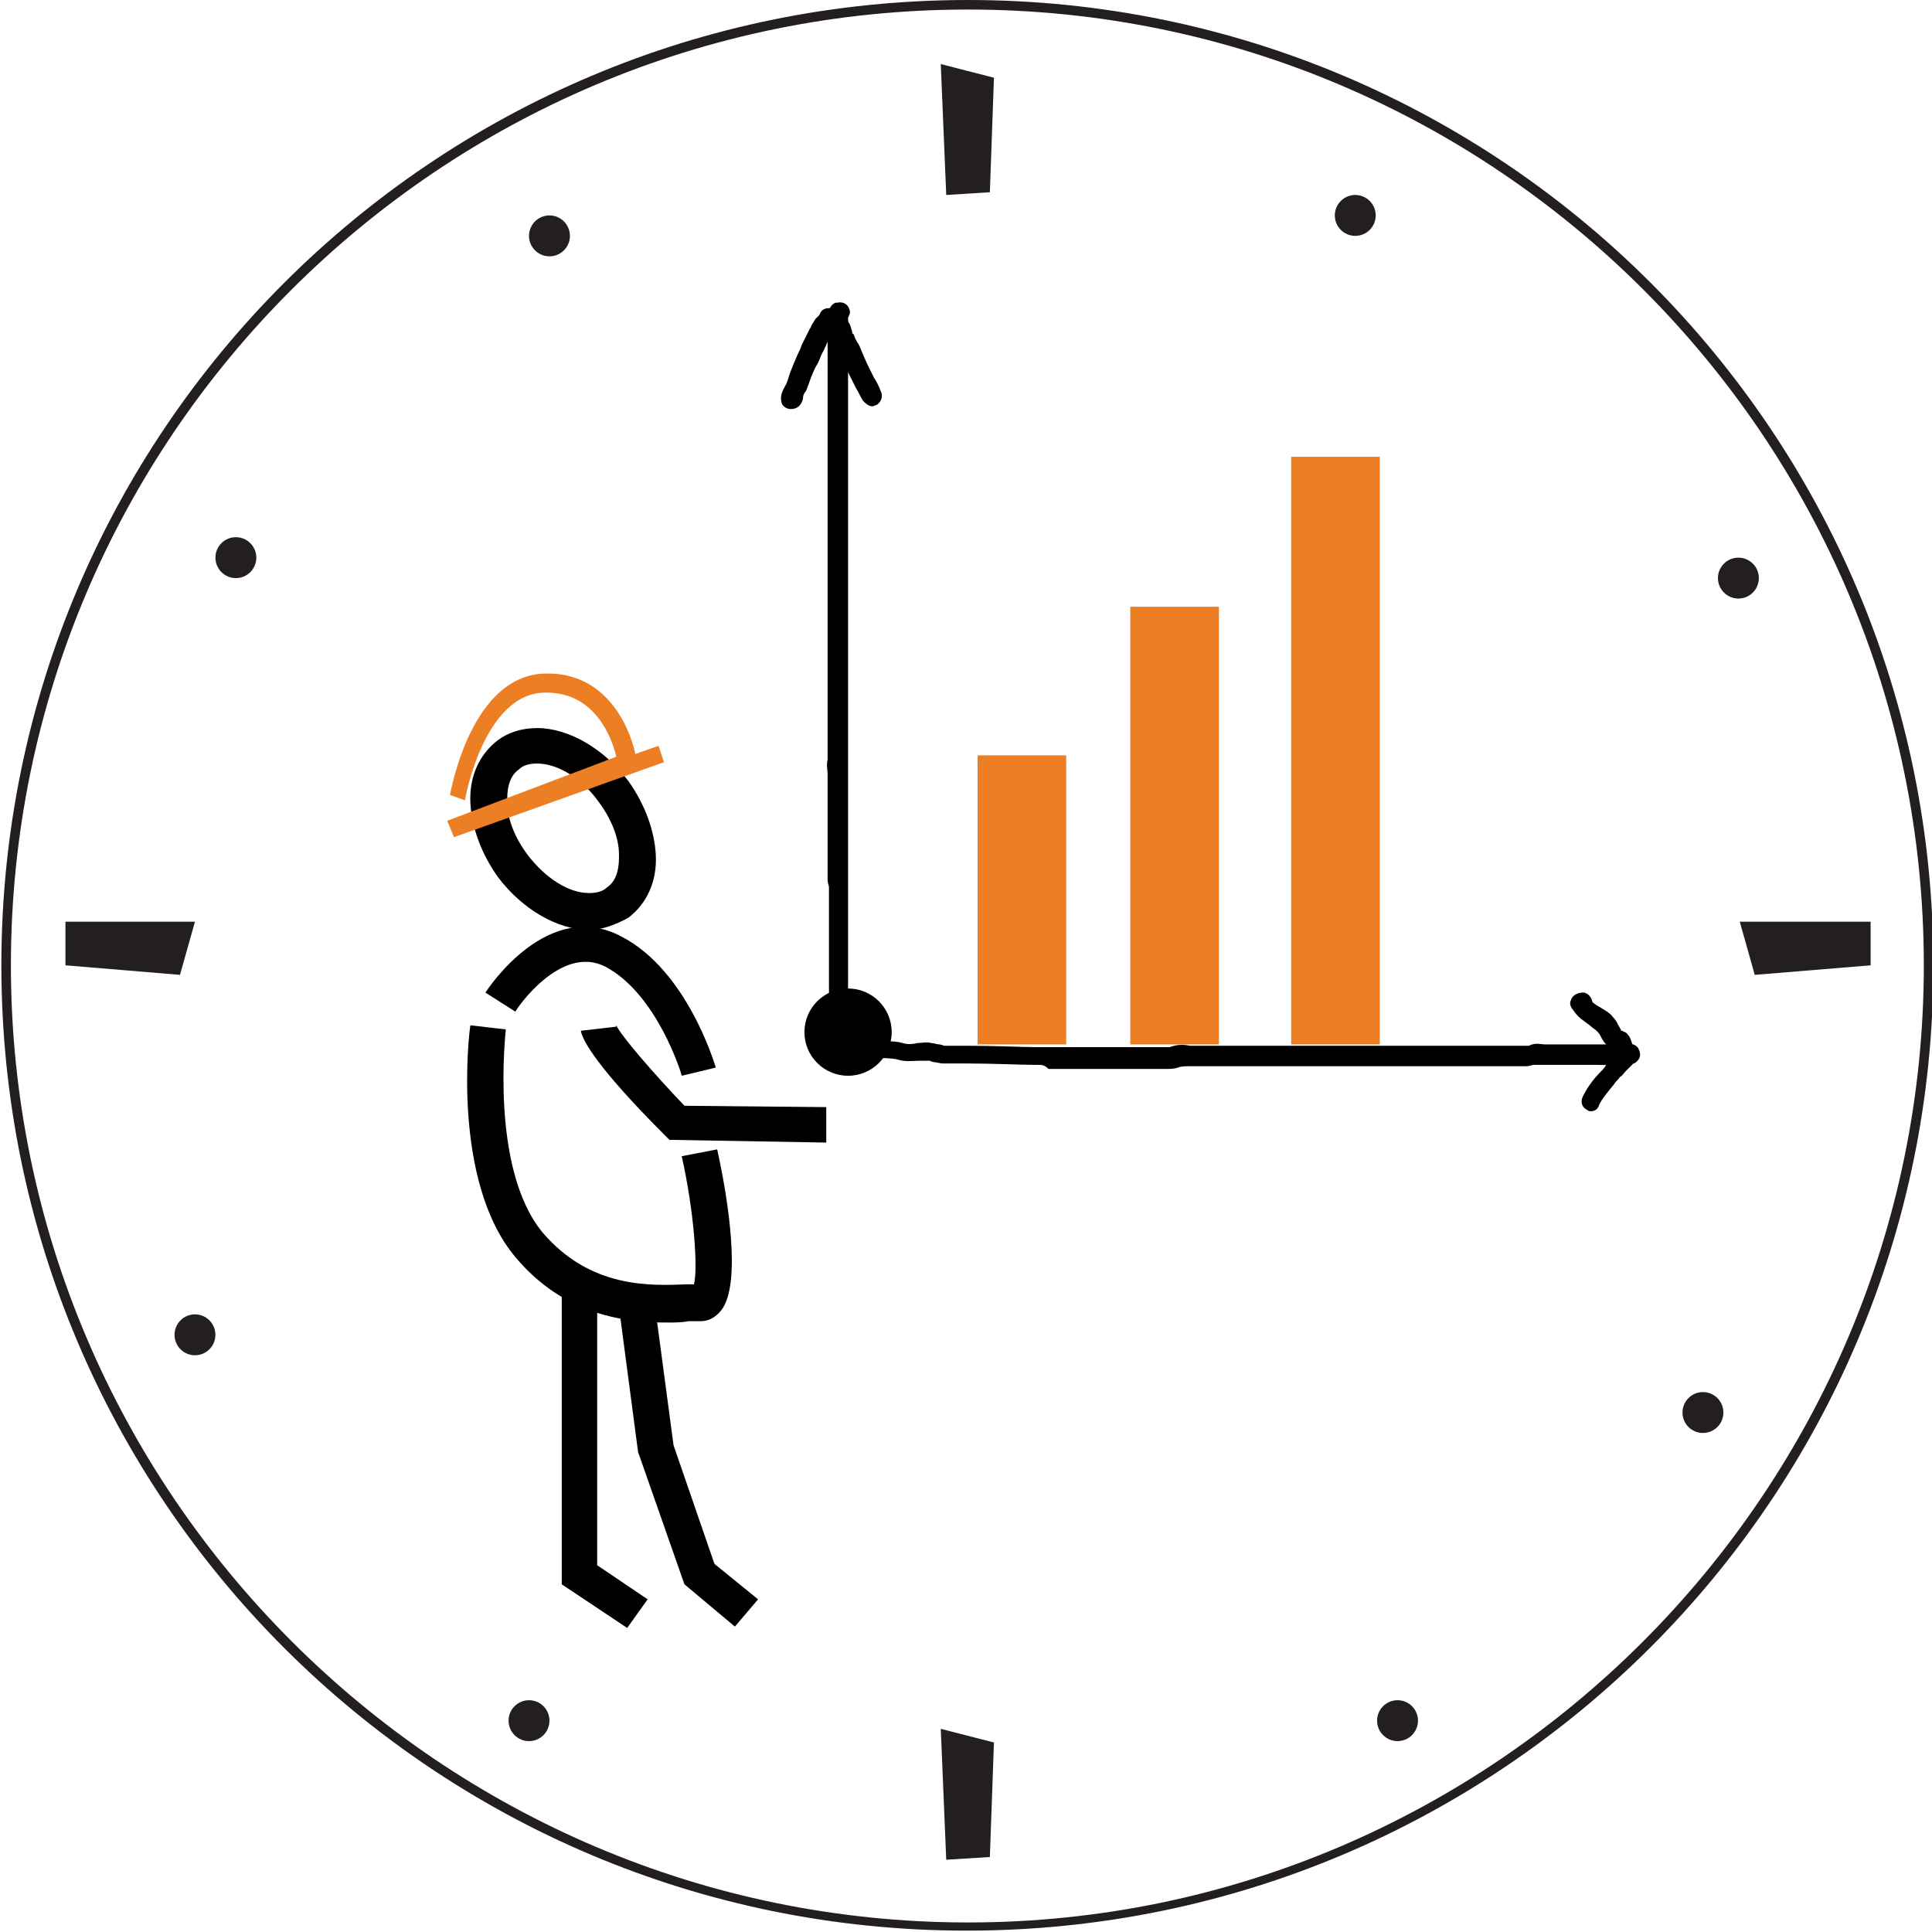 <?xml version="1.0" encoding="utf-8"?>
<!-- Generator: Adobe Illustrator 21.1.0, SVG Export Plug-In . SVG Version: 6.00 Build 0)  -->
<svg version="1.1" id="Layer_1" xmlns="http://www.w3.org/2000/svg" xmlns:xlink="http://www.w3.org/1999/xlink" x="0px" y="0px"
	 viewBox="0 0 141.7 141.7" style="enable-background:new 0 0 141.7 141.7;" xml:space="preserve">
<style type="text/css">
	.st0{fill:#231F20;}
	.st1{fill:#EC7E23;}
	.st2{stroke:#434343;stroke-width:0.709;stroke-miterlimit:10;}
</style>
<g>
	<g>
		<g>
			<g>
				<path class="st0" d="M50.4,122"/>
			</g>
		</g>
	</g>
	<g>
		<path class="st0" d="M71,0.7c38.7,0,70.1,31.5,70.1,70.1S109.6,141,71,141S0.8,109.5,0.8,70.8S32.3,0.7,71,0.7 M71,0
			C31.8,0,0.1,31.7,0.1,70.8s31.7,70.8,70.8,70.8s70.9-31.7,70.9-70.8S110.1,0,71,0L71,0z"/>
	</g>
	<polygon class="st0" points="4.8,67.6 14.3,67.6 13.2,71.5 4.8,70.8 	"/>
	<polygon class="st0" points="137.2,67.6 127.6,67.6 128.7,71.5 137.2,70.8 	"/>
	<polygon class="st0" points="69.4,136.4 69,126.8 72.9,127.8 72.6,136.2 	"/>
	<polygon class="st0" points="69.4,14.3 69,4.7 72.9,5.7 72.6,14.1 	"/>
	<circle class="st0" cx="40.3" cy="17.3" r="1.5"/>
	<circle class="st0" cx="17.3" cy="40.9" r="1.5"/>
	<circle class="st0" cx="14.3" cy="97.9" r="1.5"/>
	<circle class="st0" cx="38.8" cy="126.2" r="1.5"/>
	<circle class="st0" cx="102.5" cy="126.2" r="1.5"/>
	<circle class="st0" cx="124.9" cy="103.6" r="1.5"/>
	<circle class="st0" cx="127.5" cy="42.4" r="1.5"/>
	<circle class="st0" cx="99.4" cy="15.8" r="1.5"/>
</g>
<g>
	<g>
		<path d="M76.2,78.1c-0.1,0-0.2,0-0.4,0c-0.9,0-3-0.1-4.8-0.1c-0.7,0-1.4,0-1.8,0c-0.3,0-0.5-0.1-0.7-0.1c-0.1,0-0.3-0.1-0.3-0.1
			c-0.2,0-0.5,0-0.8,0c-0.5,0-1,0.1-1.6-0.1c-0.5-0.1-1-0.1-1.6-0.1c-0.2,0-0.5,0-0.7,0h-1.1c0,0-0.1,0-0.1,0c-0.3,0-1,0.1-1.3-0.4
			c-0.1-0.1-0.1-0.3-0.1-0.5c0-0.1,0-0.2,0-0.3c0-0.1,0-0.2,0-0.3c0-0.2,0-0.4,0-0.5c0-0.2,0-0.3,0-0.4c0,0,0,0,0,0
			c0-0.1-0.1-0.2-0.1-0.4c0-0.1,0-0.1,0-0.2l0-2.5c0-0.2,0-0.4,0-0.5c0-0.1,0-0.2,0-0.2c0-0.1,0-0.2,0-0.4c0-0.3,0-0.7,0-1
			c0-0.1,0-0.3,0-0.4c0-0.1,0-0.2,0-0.3c0-0.1,0-0.3,0-0.4c0-0.2,0-0.4,0-0.5c0-0.1,0-0.2,0-0.3v-1.4c0-0.2,0-0.3,0-0.5
			c0-0.3,0-0.6,0-0.9c0-0.1,0-0.1,0-0.2c0-0.2-0.1-0.3-0.1-0.6c0-0.2,0-0.3,0-0.5v-6.5c0-0.1,0-0.1,0-0.2c0-0.2,0-0.4,0-0.5
			c0-0.4-0.1-0.6,0-1.1c0-0.4,0-0.8,0-1.2c0-0.2,0-0.4,0-0.6v-5.4c0-0.9,0-1.7,0-2.6c0-1.7,0-3.4,0-5.2c0-0.1,0-0.2,0-0.4
			c0-0.2,0-0.3,0-0.6c0-0.1,0-0.3,0-0.4l0-1.7V31c0-0.3,0-0.7,0-1c0-0.2,0-0.4,0-0.6c0-0.2,0-0.5,0-0.7c0-0.3,0-0.5,0-0.8
			c0-0.2,0-0.5,0-0.7v-2.9c0-0.1,0-0.2,0-0.2c0-0.2,0-0.3,0-0.5c0-0.2,0-0.3,0.1-0.5c0-0.1,0-0.2,0-0.2c0-0.3,0.2-0.6,0.5-0.7l0.1,0
			c0.4-0.1,0.8,0.1,0.9,0.5c0.1,0.2,0,0.4-0.1,0.6c0,0,0,0,0,0.1c0,0.1,0,0.2,0,0.3c0,0.1,0,0.3,0,0.4c0,0.1,0,0.2,0,0.3v2.9
			c0,0.3,0,0.5,0,0.8c0,0.2,0,0.5,0,0.7c0,0.2,0,0.4,0,0.6c0,0.2,0,0.5,0,0.7c0,0.3,0,0.7,0,1l0,8.2c0,0.2,0,0.3,0,0.5
			c0,0.1,0,0.2,0,0.4c0,0.2,0,0.3,0,0.6c0,1.7,0,3.5,0,5.2c0,0.9,0,1.7,0,2.6v5.4c0,0.2,0,0.3,0,0.5c0,0.5,0,1,0,1.4
			c0,0.3,0,0.4,0,0.7c0,0.2,0,0.5,0,0.7c0,0.1,0,0.1,0,0.2l0,6.5c0,0.2,0,0.3,0,0.5c0,0.1,0,0.2,0,0.3c0,0.1,0,0.2,0,0.3
			c0,0.4,0,0.7,0,1.1c0,0.2,0,0.3,0,0.5v1.4c0,0.1,0,0.2,0,0.3c0,0.2,0,0.3,0,0.5c0,0.1,0,0.2,0,0.3c0,0.2,0,0.3,0,0.5
			c0,0.1,0,0.3,0,0.4c0,0.3,0,0.6,0,0.9c0,0.1,0,0.1,0,0.2c0,0.1,0,0.3,0,0.5c0,0.2,0,0.3,0,0.5l0,2.5c0,0.1,0,0.2,0,0.2
			c0,0,0,0,0,0.1c0,0,0,0.1,0,0.2c0,0.2,0,0.5,0,0.7c0,0.1,0,0.3,0,0.4c0,0,0,0.1,0,0.1c0,0,0.1,0,0.1,0h1.1c0.2,0,0.4,0,0.7,0
			c0.7,0,1.4-0.1,2.1,0.1c0.3,0.1,0.7,0.1,1.1,0c0.3,0,0.7-0.1,1,0c0.2,0,0.4,0.1,0.6,0.1c0.1,0,0.3,0.1,0.4,0.1c0.5,0,1.1,0,1.8,0
			c1.8,0,4,0.1,4.8,0.1c0.3,0,0.6,0,0.9,0c0.2,0,0.4,0,0.6,0h7.8c0.1,0,0.2,0,0.3,0c0.1,0,0.3,0,0.3,0c0.5-0.2,1-0.2,1.5-0.1
			c0.1,0,0.2,0,0.4,0h23.7c0.1,0,0.1,0,0.2,0c0.1,0,0.3,0,0.4,0c0,0,0.1,0,0.1,0c0.1,0,0.2-0.1,0.3-0.1c0.3-0.1,0.7,0,0.9,0
			c0.1,0,0.2,0,0.3,0h3.3c0.1,0,0.3,0,0.4,0c0.2,0,0.4,0,0.5,0c0.3-0.2,0.8-0.2,1,0.1c0.3,0.3,0.2,0.8-0.1,1.1
			c-0.5,0.4-1.1,0.3-1.6,0.3c-0.1,0-0.2,0-0.3,0h-3.3c-0.1,0-0.3,0-0.4,0c-0.2,0-0.4,0-0.5,0c0,0-0.1,0-0.1,0
			c-0.1,0-0.3,0.1-0.6,0.1c-0.1,0-0.2,0-0.4,0c-0.1,0-0.1,0-0.2,0H87.7c-0.1,0-0.3,0-0.4,0c-0.3,0-0.7,0-0.9,0.1
			c-0.3,0.1-0.6,0.1-0.9,0.1c-0.1,0-0.1,0-0.2,0h-7.8c-0.2,0-0.4,0-0.6,0C76.6,78.1,76.4,78.1,76.2,78.1z"/>
		<path d="M58,30c-0.4,0-0.7-0.3-0.7-0.6c-0.1-0.5,0.2-0.9,0.4-1.3c0-0.1,0.1-0.2,0.1-0.3c0.2-0.7,0.5-1.3,0.7-1.8
			c0.1-0.2,0.2-0.4,0.3-0.7c0.2-0.4,0.4-0.8,0.6-1.2c0,0,0.1-0.1,0.1-0.2c0.1-0.2,0.2-0.3,0.3-0.5c0.1-0.1,0.2-0.2,0.3-0.3
			c0.1-0.3,0.3-0.5,0.7-0.5c0.4,0,0.8,0.3,0.8,0.7c0,0.6-0.4,0.9-0.5,1c0,0,0,0,0,0c0,0.1-0.1,0.1-0.1,0.2c0,0.1-0.1,0.2-0.2,0.4
			c-0.2,0.3-0.3,0.7-0.5,1c-0.1,0.2-0.2,0.5-0.3,0.7c-0.3,0.5-0.5,1-0.7,1.6c-0.1,0.2-0.1,0.3-0.2,0.5c-0.1,0.1-0.2,0.3-0.2,0.4
			l0,0.1C58.8,29.7,58.5,30,58,30C58.1,30,58.1,30,58,30z"/>
		<path d="M64,29.8c-0.3,0-0.5-0.2-0.7-0.4c-0.2-0.3-0.3-0.6-0.5-0.9c-0.3-0.6-0.6-1.2-0.9-1.8c-0.1-0.2-0.2-0.4-0.3-0.7
			c-0.1-0.3-0.3-0.6-0.4-0.9c-0.1-0.1-0.1-0.3-0.1-0.4c0-0.1,0-0.2-0.1-0.2c-0.1-0.1-0.4-0.3-0.4-0.7c-0.1-0.4,0.2-0.8,0.6-0.9
			c0.3-0.1,0.7,0.1,0.8,0.4c0.1,0.1,0.2,0.1,0.2,0.3c0.2,0.2,0.2,0.5,0.3,0.7c0,0.1,0,0.2,0.1,0.2c0.1,0.3,0.2,0.5,0.4,0.8
			c0.1,0.2,0.2,0.5,0.3,0.7c0.2,0.5,0.5,1.1,0.8,1.7c0.2,0.3,0.4,0.7,0.5,1c0.2,0.4,0,0.8-0.3,1C64.2,29.7,64.1,29.8,64,29.8z"/>
		<path d="M119.1,77.7c-0.3,0-0.5-0.1-0.7-0.4c0-0.1-0.1-0.2-0.1-0.3c0,0,0,0,0,0l0,0c-0.1-0.1-0.3-0.2-0.5-0.4
			c-0.2-0.2-0.3-0.4-0.4-0.6c-0.1-0.2-0.2-0.3-0.3-0.4c-0.1-0.1-0.3-0.2-0.5-0.4c-0.4-0.3-0.9-0.6-1.2-1.1c-0.2-0.2-0.3-0.5-0.2-0.7
			c0.1-0.4,0.5-0.6,0.9-0.6l0.1,0c0.3,0.1,0.5,0.3,0.6,0.7c0.1,0.1,0.4,0.3,0.6,0.4c0.3,0.2,0.7,0.4,0.9,0.7
			c0.2,0.2,0.3,0.4,0.4,0.6c0.1,0.2,0.2,0.3,0.2,0.4c0,0,0,0,0.1,0c0.1,0.1,0.3,0.1,0.4,0.3c0.2,0.2,0.2,0.4,0.3,0.6
			c0,0,0,0.1,0,0.1c0.2,0.4,0,0.8-0.3,1C119.4,77.6,119.2,77.7,119.1,77.7z"/>
		<path d="M116.7,81.5c-0.1,0-0.2,0-0.3-0.1c-0.4-0.2-0.5-0.6-0.3-1c0.3-0.6,0.7-1.2,1.4-1.9c0.1-0.1,0.2-0.2,0.3-0.4
			c0.1-0.2,0.3-0.4,0.5-0.6c0.1-0.1,0.1-0.1,0.2-0.2c0.1-0.1,0.1-0.2,0.2-0.2c0.1-0.2,0.2-0.3,0.4-0.4c0,0,0,0,0,0
			c0.3-0.2,0.7-0.2,1,0.1c0.2,0.3,0.3,0.7,0,1c-0.1,0.1-0.2,0.2-0.3,0.2c-0.1,0.1-0.2,0.2-0.3,0.3c-0.1,0.1-0.2,0.2-0.3,0.3
			c-0.1,0.1-0.2,0.3-0.4,0.4c-0.1,0.2-0.3,0.3-0.4,0.5c-0.5,0.6-0.9,1.1-1.1,1.5C117.2,81.4,116.9,81.5,116.7,81.5z"/>
	</g>
	<g>
		<g>
			<path d="M43.2,68.2c-2.3,0-4.9-1.5-6.7-3.9c-1.2-1.7-1.9-3.6-2-5.4c-0.1-2,0.7-3.6,2-4.6c0.8-0.6,1.8-0.9,2.9-0.9
				c2.3,0,4.9,1.5,6.7,3.9c1.2,1.7,1.9,3.6,2,5.4c0.1,2-0.7,3.6-2,4.6C45.2,67.8,44.2,68.2,43.2,68.2z M39.4,56
				c-0.5,0-1,0.1-1.3,0.4c-0.9,0.6-0.9,1.8-0.9,2.4c0,1.3,0.6,2.7,1.5,3.9c1.3,1.7,3,2.8,4.5,2.8c0.5,0,1-0.1,1.3-0.4
				c0.9-0.6,0.9-1.8,0.9-2.4c0-1.3-0.6-2.7-1.5-3.9C42.7,57.1,40.9,56,39.4,56z"/>
		</g>
	</g>
	<g>
		<g>
			<path d="M50,78.9c0-0.1-1.8-6-5.6-8c-3.3-1.7-6.6,3.2-6.6,3.3l-2.2-1.4c0.2-0.3,4.6-7,10-4.1c4.8,2.5,6.8,9.3,6.9,9.6L50,78.9z"
				/>
		</g>
	</g>
	<g>
		<g>
			<path d="M48.9,97c-3,0-7.5-0.5-11.1-4.8c-4.7-5.6-3.4-16.5-3.3-17l2.6,0.3c0,0.1-1.2,10.2,2.7,14.9c3.5,4.1,7.9,3.9,10.5,3.8
				c0.2,0,0.4,0,0.6,0c0.3-1.2,0-5.4-0.9-9.4l2.6-0.5c0.8,3.6,1.8,9.9,0.3,11.8c-0.4,0.5-0.9,0.8-1.5,0.8c-0.3,0-0.5,0-0.9,0
				C50,97,49.5,97,48.9,97z"/>
		</g>
	</g>
	<g>
		<g>
			<path d="M60.6,83.8l-11.5-0.2l-0.4-0.4c-3.9-3.9-5.9-6.5-6.1-7.6l2.6-0.3c0-0.1,0-0.1,0-0.1c0.3,0.7,2.7,3.5,5,5.9l10.4,0.1
				L60.6,83.8z"/>
		</g>
	</g>
	<g>
		<g>
			<g>
				<polygon points="46,119.4 41.2,116.2 41.2,94.3 43.8,94.3 43.8,114.8 47.5,117.3 				"/>
			</g>
		</g>
		<g>
			<g>
				<polygon points="53.9,119.3 50.2,116.2 46.8,106.5 45.4,95.9 48,95.5 49.4,106 52.4,114.7 55.6,117.3 				"/>
			</g>
		</g>
	</g>
	<g>
		<g>
			<path class="st1" d="M33.3,61.4l-0.5-1.2l12.4-4.7c-0.3-1.3-1.5-4.7-5.1-4.7c0,0,0,0-0.1,0c-4.5,0-5.9,7.8-5.9,7.9L33,58.3
				c0.1-0.4,1.6-8.9,7.1-8.9c0,0,0,0,0.1,0c4.1,0,5.9,3.6,6.4,5.9l1.7-0.6l0.4,1.2L33.3,61.4z"/>
		</g>
	</g>
	<path class="st2" d="M45.5,102"/>
	<circle cx="62.2" cy="75.7" r="3.2"/>
	<rect x="71.7" y="55.4" class="st1" width="6.5" height="21.2"/>
	<rect x="82.9" y="44.5" class="st1" width="6.5" height="32.1"/>
	<rect x="94.7" y="33.5" class="st1" width="6.5" height="43.1"/>
</g>
</svg>
